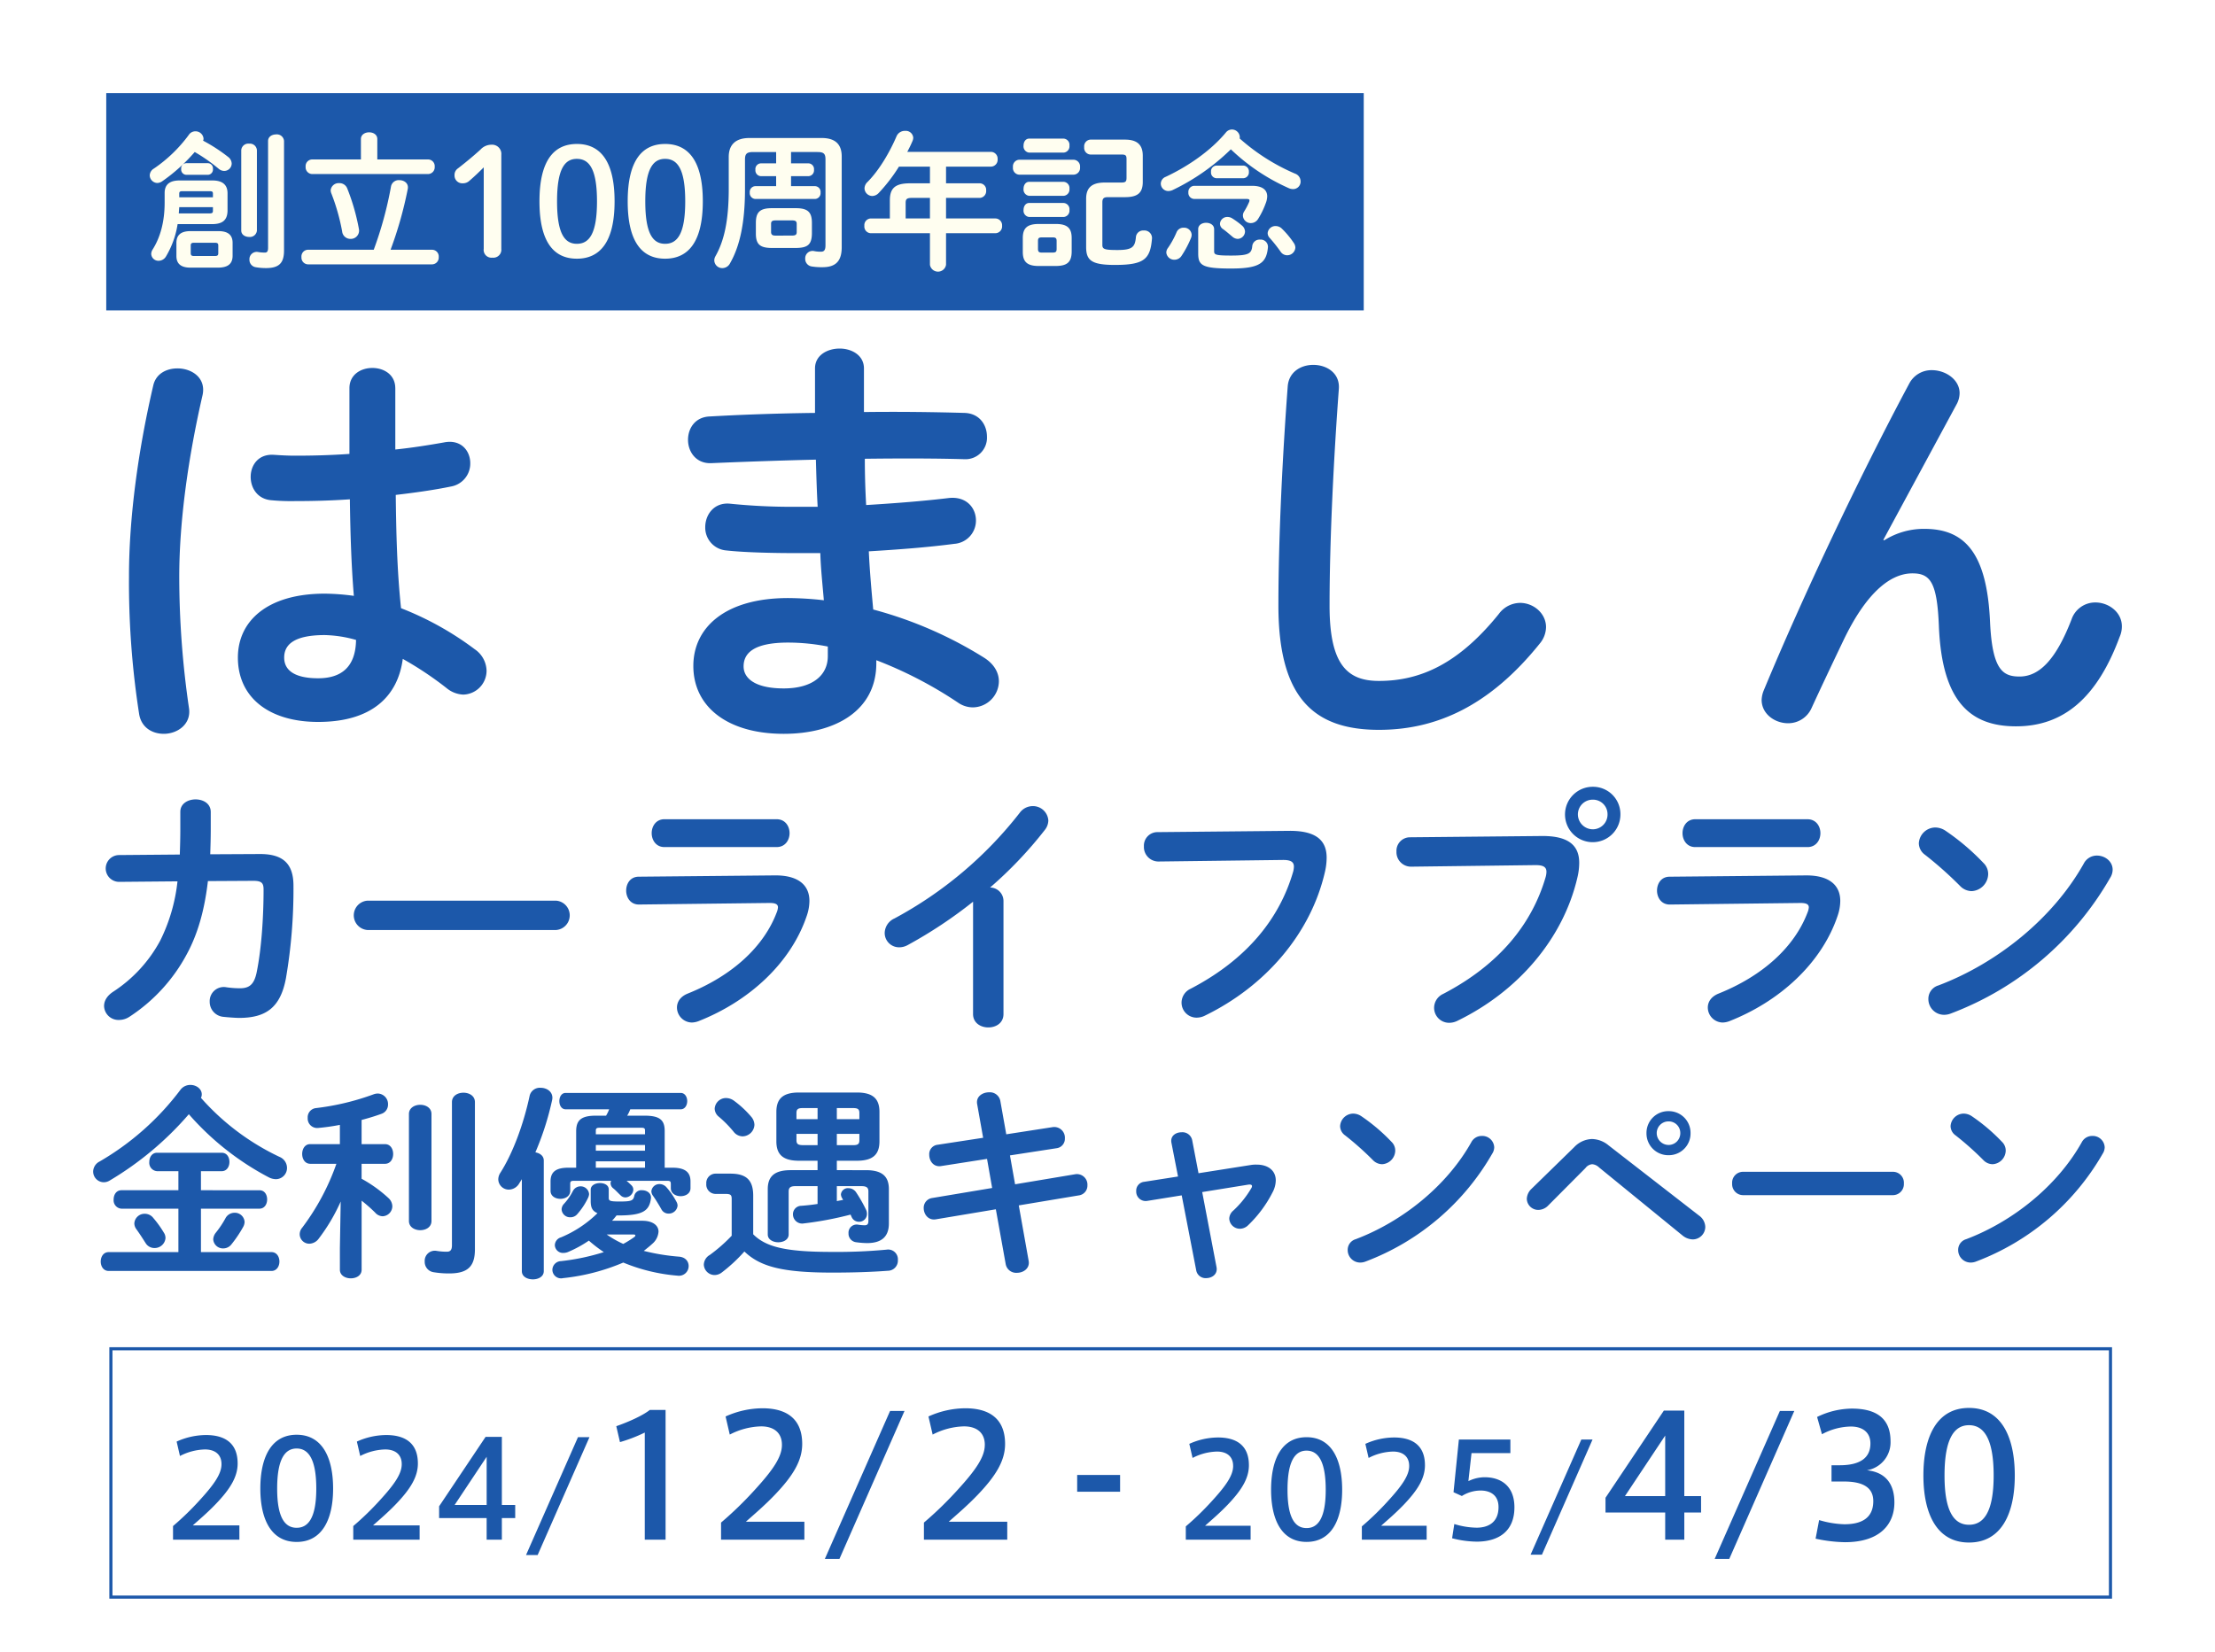 <svg xmlns="http://www.w3.org/2000/svg" xmlns:xlink="http://www.w3.org/1999/xlink" width="713.382" height="532.21" viewBox="0 0 713.382 532.21">
  <defs>
    <filter id="パス_2522" x="3.514" y="82.288" width="709.868" height="278.692" filterUnits="userSpaceOnUse">
      <feOffset input="SourceAlpha"/>
      <feGaussianBlur stdDeviation="10" result="blur"/>
      <feFlood flood-color="#fff"/>
      <feComposite operator="in" in2="blur"/>
      <feComposite in="SourceGraphic"/>
    </filter>
    <filter id="長方形_525" x="4.218" y="0" width="465" height="130" filterUnits="userSpaceOnUse">
      <feOffset input="SourceAlpha"/>
      <feGaussianBlur stdDeviation="10" result="blur-2"/>
      <feFlood flood-color="#fff"/>
      <feComposite operator="in" in2="blur-2"/>
      <feComposite in="SourceGraphic"/>
    </filter>
    <filter id="パス_2524" x="25.727" y="423.556" width="653.171" height="108.654" filterUnits="userSpaceOnUse">
      <feOffset input="SourceAlpha"/>
      <feGaussianBlur stdDeviation="10" result="blur-3"/>
      <feFlood flood-color="#fff"/>
      <feComposite operator="in" in2="blur-3"/>
      <feComposite in="SourceGraphic"/>
    </filter>
    <filter id="パス_2525" x="0" y="319.504" width="707.856" height="122.634" filterUnits="userSpaceOnUse">
      <feOffset input="SourceAlpha"/>
      <feGaussianBlur stdDeviation="10" result="blur-4"/>
      <feFlood flood-color="#fff"/>
      <feComposite operator="in" in2="blur-4"/>
      <feComposite in="SourceGraphic"/>
    </filter>
  </defs>
  <g id="グループ_487" data-name="グループ 487" transform="translate(-2174.782 4261)">
    <g id="グループ_486" data-name="グループ 486" transform="translate(0 836)">
      <g transform="matrix(1, 0, 0, 1, 2174.78, -5097)" filter="url(#パス_2522)">
        <path id="パス_2522-2" data-name="パス 2522" d="M103.092-105.932c0-4.4-3.692-6.532-7.384-6.532s-7.384,2.13-7.384,6.532v21.158c-6.106.426-11.928.568-17.466.568-2.556,0-4.828-.142-6.958-.284-4.97-.284-7.384,3.408-7.384,7.1,0,3.55,2.13,7.1,6.532,7.526a67.972,67.972,0,0,0,7.81.284c5.538,0,11.5-.142,17.608-.568.142,10.366.426,20.732,1.278,31.1a73.037,73.037,0,0,0-9.372-.71c-18.46,0-27.974,8.8-27.974,20.59,0,12.78,9.94,20.732,25.844,20.732,17.608,0,25.7-8.52,27.264-20.306a109.863,109.863,0,0,1,14.058,9.372,9.02,9.02,0,0,0,5.4,2.13,7.7,7.7,0,0,0,7.526-7.668,8.616,8.616,0,0,0-3.834-6.958,99.3,99.3,0,0,0-23.714-13.206c-1.278-12.07-1.562-24.282-1.7-36.494,6.106-.71,12.212-1.562,17.75-2.7a7.5,7.5,0,0,0,6.248-7.526c0-3.976-2.982-7.81-8.52-6.674-4.828.852-10.082,1.7-15.62,2.272v-19.738ZM78.242-12.5c-7.1,0-10.934-2.272-10.934-6.674,0-4.118,3.124-7.242,13.064-7.242A39.725,39.725,0,0,1,90.454-24.85C90.312-15.9,85.484-12.5,78.242-12.5ZM25.134-106.784c-4.828,20.732-7.81,42.458-7.81,61.486A276.1,276.1,0,0,0,20.59-.994c.71,4.4,4.26,6.39,7.952,6.39,4.4,0,8.946-3.124,8.094-8.378a293.157,293.157,0,0,1-3.124-42.174c0-18.176,2.982-38.908,7.526-58.646,1.136-5.538-3.55-8.52-8.094-8.52C29.394-112.322,25.986-110.618,25.134-106.784Zm228.9-5.538c0-4.26-3.976-6.39-7.81-6.39-3.976,0-7.952,2.13-7.952,6.39V-97.98c-12.07.142-23.856.568-33.8,1.136-4.828.142-7.1,3.834-7.1,7.526,0,3.834,2.556,7.668,7.384,7.526,9.94-.426,21.726-.852,33.8-1.136.142,5.112.284,10.082.568,15.194H231.46a196.135,196.135,0,0,1-20.448-.994c-5.254-.568-8.094,3.55-8.094,7.526a7.369,7.369,0,0,0,6.816,7.526c4.97.568,13.632.852,22.152.852h8.094c.142,4.97.71,10.082,1.136,15.194a106.362,106.362,0,0,0-11.5-.71c-20.306,0-30.53,9.514-30.53,21.868,0,13.206,11.076,21.868,29.11,21.868,16.472,0,29.82-7.384,29.82-22.72v-.994a132.564,132.564,0,0,1,26.27,13.632,8.43,8.43,0,0,0,4.828,1.562A8.486,8.486,0,0,0,297.49-11.5c0-2.7-1.42-5.538-4.828-7.668A130.618,130.618,0,0,0,257.02-34.648c-.568-6.248-1.136-12.5-1.42-18.744,9.514-.568,18.886-1.278,27.548-2.414a7.5,7.5,0,0,0,6.958-7.526c0-3.976-2.982-7.81-8.662-7.242-8.236.994-17.324,1.7-26.7,2.272q-.426-7.455-.426-14.91c11.5-.142,22.578-.142,32.092.142a6.92,6.92,0,0,0,7.242-7.242c0-3.834-2.414-7.526-7.242-7.668-9.8-.284-21.016-.426-32.376-.284v-14.058ZM228.194-9.23c-9.23,0-12.922-3.266-12.922-7.1,0-4.26,3.266-7.668,14.342-7.668a66.105,66.105,0,0,1,12.78,1.278V-19.6C242.394-13.632,237.708-9.23,228.194-9.23Zm159.324-26.7c0,29.536,11.218,40.044,32.376,40.044,18.46,0,35.642-7.668,51.83-27.832a8.415,8.415,0,0,0,1.988-5.254c0-4.4-3.976-7.81-8.378-7.81a8.6,8.6,0,0,0-6.816,3.55C445.454-17.04,433.1-11.644,419.894-11.644c-10.082,0-15.9-5.112-15.9-24.14,0-21.868,1.42-48.848,2.982-69.864.426-5.112-3.834-7.81-8.236-7.81-3.976,0-7.952,2.272-8.236,7.1C388.938-85.484,387.518-58.5,387.518-35.926ZM582.342-57.084l23.714-43.878a7.562,7.562,0,0,0,.852-3.408c0-4.26-4.4-7.384-8.946-7.384a8.055,8.055,0,0,0-7.242,4.26c-16.188,30.246-34.364,68.728-46.86,98.832a8.956,8.956,0,0,0-.71,3.124c0,4.544,4.26,7.526,8.52,7.526A8.225,8.225,0,0,0,559.2-2.84c3.124-6.816,7.242-15.478,10.366-22.01,6.958-14.484,14.626-21.442,22.152-21.442,5.822,0,7.952,2.982,8.52,17.04.994,24.282,10.082,32.234,24.85,32.234,15.336,0,26.128-9.23,33.37-28.826a8.146,8.146,0,0,0,.71-3.408c0-4.544-4.26-7.668-8.52-7.668a8.056,8.056,0,0,0-7.668,5.4c-4.97,12.922-10.366,18.46-16.756,18.46-5.4,0-8.8-2.13-9.514-17.608-.994-22.152-8.094-29.962-21.158-29.962a23.859,23.859,0,0,0-12.922,3.692ZM43.492,44.2c.083-2.573.166-5.229.166-8.051V30.592c0-2.739-2.407-4.067-4.9-4.067-2.407,0-4.9,1.328-4.9,3.984v5.644c0,2.822-.083,5.561-.166,8.134l-19.588.166a4.316,4.316,0,0,0,.083,8.632l18.758-.166a56.337,56.337,0,0,1-5.561,19.09A45.068,45.068,0,0,1,12.284,88.443C10.126,89.854,9.3,91.514,9.3,93.091a4.628,4.628,0,0,0,4.731,4.482,6.15,6.15,0,0,0,3.4-1A55,55,0,0,0,36.022,76.242c3.486-6.474,5.644-14.11,6.723-23.406l14.608-.083c2.656,0,3.32.664,3.32,2.822,0,8.715-.664,19.09-2.241,26.726-.83,3.984-2.49,5.063-5.4,5.063a30.753,30.753,0,0,1-4.4-.332,4.532,4.532,0,0,0-5.312,4.648,4.847,4.847,0,0,0,4.565,4.9c1.494.166,3.984.332,4.9.332,8.715,0,13.363-3.4,15.106-12.865A169.548,169.548,0,0,0,70.3,54.33c0-7.221-3.486-10.292-11.039-10.209Zm50.713,14.94a4.738,4.738,0,0,0,0,9.462h60.59a4.738,4.738,0,0,0,0-9.462Zm95.533-26.228c-2.656,0-4.067,2.241-4.067,4.482s1.411,4.482,4.067,4.482h36.188c2.739,0,4.15-2.241,4.15-4.482s-1.411-4.482-4.15-4.482Zm-8.217,18.509c-2.739,0-4.067,2.241-4.067,4.482s1.411,4.565,4.233,4.482l42-.5c1.826,0,2.656.415,2.656,1.411a5.327,5.327,0,0,1-.415,1.66c-4.15,10.956-14.193,20.335-28.718,26.145-2.407,1-3.4,2.739-3.4,4.482a4.869,4.869,0,0,0,4.814,4.814,6.579,6.579,0,0,0,2.075-.415c16.268-6.391,29.8-18.675,34.943-34.03a14.967,14.967,0,0,0,.83-4.731c0-5.063-3.569-8.3-11.205-8.217ZM289.172,95.664c0,2.9,2.49,4.316,4.9,4.316,2.49,0,4.9-1.411,4.9-4.316V59.227a4.338,4.338,0,0,0-4.316-4.316,130.927,130.927,0,0,0,17.6-18.509,5.093,5.093,0,0,0,1.162-3.071,4.952,4.952,0,0,0-5.063-4.648,5.192,5.192,0,0,0-4.15,2.158,127.78,127.78,0,0,1-40.338,34.03,5.275,5.275,0,0,0-3.154,4.648,4.621,4.621,0,0,0,4.565,4.648,5.618,5.618,0,0,0,2.9-.747,146.016,146.016,0,0,0,21-13.944Zm59.428-58.6a4.352,4.352,0,0,0-4.4,4.565,4.678,4.678,0,0,0,4.814,4.9l40.006-.5c2.407,0,3.486.581,3.486,2.158a6.709,6.709,0,0,1-.249,1.66c-4.316,14.857-14.691,28.137-33.034,37.682a4.952,4.952,0,0,0-2.9,4.4,4.834,4.834,0,0,0,4.814,4.9,6,6,0,0,0,2.739-.664c19.588-9.545,34.03-26.477,38.595-46.148a20.386,20.386,0,0,0,.581-4.731c0-5.561-3.4-8.715-12.118-8.632ZM488.787,22.458a8.923,8.923,0,1,0,8.881,8.881A8.805,8.805,0,0,0,488.787,22.458Zm0,4.15a4.677,4.677,0,0,1,4.731,4.731,4.747,4.747,0,0,1-4.731,4.814,4.817,4.817,0,0,1-4.814-4.814A4.747,4.747,0,0,1,488.787,26.608ZM429.94,38.726a4.352,4.352,0,0,0-4.4,4.565,4.678,4.678,0,0,0,4.814,4.9l40.006-.5c2.407,0,3.486.581,3.486,2.158a6.709,6.709,0,0,1-.249,1.66c-4.316,14.857-14.691,28.137-33.034,37.682a4.952,4.952,0,0,0-2.9,4.4,4.834,4.834,0,0,0,4.814,4.9,6,6,0,0,0,2.739-.664c19.588-9.545,34.03-26.477,38.6-46.148a20.388,20.388,0,0,0,.581-4.731c0-5.561-3.4-8.715-12.118-8.632Zm91.8-5.81c-2.656,0-4.067,2.241-4.067,4.482s1.411,4.482,4.067,4.482h36.188c2.739,0,4.15-2.241,4.15-4.482s-1.411-4.482-4.15-4.482Zm-8.217,18.509c-2.739,0-4.067,2.241-4.067,4.482s1.411,4.565,4.233,4.482l42-.5c1.826,0,2.656.415,2.656,1.411a5.328,5.328,0,0,1-.415,1.66c-4.15,10.956-14.193,20.335-28.718,26.145-2.407,1-3.4,2.739-3.4,4.482a4.869,4.869,0,0,0,4.814,4.814,6.578,6.578,0,0,0,2.075-.415c16.268-6.391,29.8-18.675,34.943-34.03a14.967,14.967,0,0,0,.83-4.731c0-5.063-3.569-8.3-11.2-8.217Zm88.893-14.774a6.036,6.036,0,0,0-3.32-1.079,5.363,5.363,0,0,0-5.312,5.063,4.616,4.616,0,0,0,1.992,3.735,121.351,121.351,0,0,1,11.288,10.043,5.264,5.264,0,0,0,3.735,1.66,5.612,5.612,0,0,0,5.312-5.478,4.9,4.9,0,0,0-1.494-3.569A74.528,74.528,0,0,0,602.414,36.651ZM646.9,47.192c-9.96,17.762-27.971,32.121-46.812,39.259a4.48,4.48,0,0,0-3.237,4.4,5.06,5.06,0,0,0,4.98,5.063,5.869,5.869,0,0,0,2.241-.415A99.682,99.682,0,0,0,655.368,51.84a4.95,4.95,0,0,0,.83-2.656c0-2.739-2.49-4.565-5.063-4.565A4.724,4.724,0,0,0,646.9,47.192Z" transform="translate(24.22 231)" fill="#1c58aa"/>
      </g>
      <g id="グループ_485" data-name="グループ 485" transform="translate(0 -142.984)">
        <g transform="matrix(1, 0, 0, 1, 2174.78, -4954.02)" filter="url(#長方形_525)">
          <rect id="長方形_525-2" data-name="長方形 525" width="405" height="70" transform="translate(34.22 30)" fill="#1c58aa"/>
        </g>
        <path id="パス_2523" data-name="パス 2523" d="M23.136,3.216c2.592-.048,4.512-.864,4.56-3.744V-4.752c0-2.4-1.3-3.792-4.56-3.792H14.112C10.9-8.544,9.6-7.152,9.6-4.752V-.528c0,2.352,1.3,3.744,4.512,3.744ZM15.312-.528c-.72,0-1.1-.144-1.1-.912V-3.888c0-.672.24-.912,1.1-.912h6.672c.864,0,1.1.24,1.1.912V-1.44c0,.672-.24.912-1.1.912Zm2.88-37.152a1.533,1.533,0,0,0,.144-.672A2.586,2.586,0,0,0,15.7-40.7a2.528,2.528,0,0,0-2.112,1.152A46.042,46.042,0,0,1,2.352-28.7,2.631,2.631,0,0,0,1.008-26.5a2.523,2.523,0,0,0,2.448,2.448,2.953,2.953,0,0,0,1.536-.528A56.789,56.789,0,0,0,15.5-34.032a53.7,53.7,0,0,1,7.68,5.376,2.775,2.775,0,0,0,1.824.72,2.407,2.407,0,0,0,2.4-2.4,2.791,2.791,0,0,0-1.152-2.112A52.893,52.893,0,0,0,18.192-37.68ZM21.216-10.8c2.976-.048,4.752-1.056,4.848-4.224v-5.712c0-2.544-1.392-4.128-4.848-4.128H10.608c-3.168,0-4.8,1.3-4.8,4.032v3.072c0,6.192-1.392,11.232-3.888,15.168A2.752,2.752,0,0,0,1.488-1.2a2.308,2.308,0,0,0,2.4,2.208A2.789,2.789,0,0,0,6.24-.384,29.02,29.02,0,0,0,9.984-10.8ZM10.368-14.256l.144-2.016H21.36v1.248c0,.528-.24.768-1.008.768ZM21.36-19.44H10.512v-1.2c0-.576.24-.768,1.008-.768h8.832c.768,0,1.008.192,1.008.768Zm22.9-18.144A2.3,2.3,0,0,0,41.712-39.7c-1.3,0-2.592.72-2.592,2.112V-3.168c0,1.3-.432,1.536-1.056,1.536a12.989,12.989,0,0,1-2.208-.192A2.34,2.34,0,0,0,33.12.624a2.4,2.4,0,0,0,1.968,2.448,18.643,18.643,0,0,0,3.36.288c4.272,0,5.808-1.68,5.808-5.664Zm-24.48,10.9A1.7,1.7,0,0,0,21.36-28.56a1.673,1.673,0,0,0-1.584-1.872H12.768a1.68,1.68,0,0,0-1.632,1.872,1.7,1.7,0,0,0,1.632,1.872ZM30.48-8.736c0,1.344,1.248,2.064,2.544,2.064a2.252,2.252,0,0,0,2.5-2.064V-34.608a2.257,2.257,0,0,0-2.5-2.112,2.274,2.274,0,0,0-2.544,2.112Zm38.544-22.9H53.28a2.149,2.149,0,0,0-2.064,2.352,2.176,2.176,0,0,0,2.064,2.352H90.672a2.183,2.183,0,0,0,2.112-2.352,2.157,2.157,0,0,0-2.112-2.352H74.3v-6.576c0-1.44-1.3-2.16-2.64-2.16-1.3,0-2.64.72-2.64,2.16ZM51.936-2.544A2.149,2.149,0,0,0,49.872-.192,2.176,2.176,0,0,0,51.936,2.16H91.968A2.183,2.183,0,0,0,94.08-.192a2.157,2.157,0,0,0-2.112-2.352H78.576A125.815,125.815,0,0,0,84.1-22.08c.384-1.872-1.152-2.88-2.688-2.88a2.517,2.517,0,0,0-2.688,1.968A120.372,120.372,0,0,1,73.152-2.544Zm11.04-5.9a2.669,2.669,0,0,0,2.688,2.4A2.671,2.671,0,0,0,68.352-9.36a68.376,68.376,0,0,0-3.744-12.96A2.653,2.653,0,0,0,62.016-24a2.57,2.57,0,0,0-2.736,2.3,3.028,3.028,0,0,0,.24,1.056A66.024,66.024,0,0,1,62.976-8.448Zm45.6,5.616A2.5,2.5,0,0,0,111.36,0a2.571,2.571,0,0,0,2.88-2.832V-33.12a2.975,2.975,0,0,0-3.168-3.264A4.8,4.8,0,0,0,107.52-34.8c-2.5,2.256-4.656,4.032-7.248,6.048a2.525,2.525,0,0,0-1.1,2.208,2.5,2.5,0,0,0,2.688,2.592,3.009,3.009,0,0,0,2.112-.816c1.728-1.488,3.12-2.832,4.608-4.32Zm30-33.792c-7.3,0-12.048,5.184-12.048,18.48S131.28.336,138.576.336s12.144-5.184,12.144-18.48S145.872-36.624,138.576-36.624Zm0,4.8c4.032,0,6.48,3.36,6.48,13.68s-2.448,13.68-6.48,13.68c-3.984,0-6.384-3.36-6.384-13.68S134.592-31.824,138.576-31.824Zm28.416-4.8c-7.3,0-12.048,5.184-12.048,18.48S159.7.336,166.992.336s12.144-5.184,12.144-18.48S174.288-36.624,166.992-36.624Zm0,4.8c4.032,0,6.48,3.36,6.48,13.68s-2.448,13.68-6.48,13.68c-3.984,0-6.384-3.36-6.384-13.68S163.008-31.824,166.992-31.824Zm27.12-6.72c-4.512,0-6.624,2.256-6.624,6.1v10.224c0,10.368-1.488,16.8-4.272,21.744a2.663,2.663,0,0,0-.384,1.392,2.565,2.565,0,0,0,2.64,2.448,2.8,2.8,0,0,0,2.448-1.584c3.072-5.376,4.8-12.816,4.8-23.808v-9.6c0-1.824.576-2.4,2.64-2.4h7.392v3.648h-4.944a1.839,1.839,0,0,0-1.728,2.064,1.865,1.865,0,0,0,1.728,2.064h4.944v3.216h-6.72a1.875,1.875,0,0,0-1.776,2.064,1.9,1.9,0,0,0,1.776,2.064H215.28a1.871,1.871,0,0,0,1.776-2.064,1.846,1.846,0,0,0-1.776-2.064h-7.728v-3.216h5.616a1.871,1.871,0,0,0,1.776-2.064,1.846,1.846,0,0,0-1.776-2.064h-5.616v-3.648h8.5c2.064,0,2.592.576,2.592,2.4V-3.984c0,1.584-.48,2.064-1.44,2.064a9.941,9.941,0,0,1-2.208-.192,2.372,2.372,0,0,0-2.88,2.448,2.454,2.454,0,0,0,2.064,2.5,20.439,20.439,0,0,0,3.5.24c4.224,0,6.192-1.92,6.192-6.432V-32.592c0-3.84-1.968-5.952-6.48-5.952ZM209.136-3.12c3.6-.048,5.088-.912,5.136-4.656v-3.408c0-3.36-1.2-4.752-5.136-4.752H201.36c-3.936,0-5.136,1.392-5.136,4.752v3.408c0,3.36,1.2,4.656,5.136,4.656ZM202.608-7.1c-.864,0-1.44-.144-1.488-1.1V-10.9c0-.768.336-1.1,1.488-1.1h5.28c1.152,0,1.488.336,1.488,1.1v2.688c0,.768-.336,1.1-1.488,1.1Zm49.68-16.848h-6.432c-4.9,0-6.48,1.68-6.48,5.52v5.808h-6.144a2.146,2.146,0,0,0-2.064,2.352,2.162,2.162,0,0,0,2.064,2.4h19.056V2.3a2.625,2.625,0,0,0,5.184,0V-7.872h15.936a2.2,2.2,0,0,0,2.112-2.4,2.183,2.183,0,0,0-2.112-2.352H257.472v-6.624h10.9a2.186,2.186,0,0,0,2.016-2.4,2.1,2.1,0,0,0-2.016-2.3h-10.9v-5.376h14.5a2.2,2.2,0,0,0,2.112-2.4,2.183,2.183,0,0,0-2.112-2.352H244.992c.624-1.2,1.2-2.352,1.68-3.5a3.027,3.027,0,0,0,.24-1.056,2.406,2.406,0,0,0-2.64-2.208,2.885,2.885,0,0,0-2.736,1.728c-2.3,5.376-5.712,11.088-9.36,14.736a2.926,2.926,0,0,0-.96,2.064,2.533,2.533,0,0,0,2.5,2.448,2.926,2.926,0,0,0,2.064-.96,53.285,53.285,0,0,0,6.528-8.5h9.984Zm0,4.7v6.624h-7.824v-5.04c0-1.2.384-1.584,2.016-1.584Zm40.56,21.936c3.36-.048,5.04-1.008,5.088-4.56V-6.288c0-3.072-1.248-4.56-5.088-4.56h-5.52c-3.888,0-5.136,1.488-5.136,4.56v4.416c0,3.072,1.248,4.56,5.136,4.56Zm-4.464-4.32c-.96,0-1.3-.24-1.3-1.2v-2.5c0-.912.24-1.2,1.3-1.2h3.36c1.1,0,1.344.288,1.344,1.2v2.5c0,.912-.24,1.2-1.344,1.2ZM315.12-19.488c4.128,0,5.712-1.44,5.712-4.9v-8.448c0-3.312-1.584-5.184-5.712-5.184H303.936a2.151,2.151,0,0,0-1.968,2.4,2.151,2.151,0,0,0,1.968,2.4h9.984c1.392,0,1.68.288,1.68,1.44v6.048c0,1.248-.336,1.536-1.68,1.536h-5.328c-4.176,0-6,1.68-6,5.232v15.5c0,4.272,1.632,5.808,9.216,5.808,9.408,0,11.472-1.776,12-8.592a2.447,2.447,0,0,0-2.688-2.5,2.338,2.338,0,0,0-2.5,2.16c-.288,3.216-1.2,4.128-6,4.128-4.128,0-4.8-.288-4.8-1.632V-17.808c0-1.3.48-1.68,1.776-1.68Zm-16.464-7.248a2.151,2.151,0,0,0,1.968-2.4,2.151,2.151,0,0,0-1.968-2.4H280.944a2.148,2.148,0,0,0-1.92,2.4,2.148,2.148,0,0,0,1.92,2.4Zm-3.312-7.1a2.032,2.032,0,0,0,1.872-2.256,2.006,2.006,0,0,0-1.872-2.256H284.256c-1.2,0-1.824,1.1-1.824,2.256a2.028,2.028,0,0,0,1.824,2.256Zm0,13.92a2.032,2.032,0,0,0,1.872-2.256,2.006,2.006,0,0,0-1.872-2.256H284.256c-1.2,0-1.824,1.1-1.824,2.256a2.028,2.028,0,0,0,1.824,2.256Zm0,6.816a2.032,2.032,0,0,0,1.872-2.256,2.006,2.006,0,0,0-1.872-2.256H284.256c-1.2,0-1.824,1.1-1.824,2.256a2.028,2.028,0,0,0,1.824,2.256Zm56.688-25.3a1.633,1.633,0,0,0,.048-.48,2.535,2.535,0,0,0-2.544-2.4,2.494,2.494,0,0,0-1.968,1.008c-4.8,5.76-12,10.8-19.392,14.256a2.4,2.4,0,0,0-1.536,2.16,2.417,2.417,0,0,0,2.448,2.4,3.537,3.537,0,0,0,1.3-.288A69.95,69.95,0,0,0,349.2-34.9a65.14,65.14,0,0,0,18.576,12.48,3.46,3.46,0,0,0,1.44.336,2.407,2.407,0,0,0,2.448-2.5,2.672,2.672,0,0,0-1.824-2.5A65.474,65.474,0,0,1,352.032-38.4ZM337.44-23.136a1.939,1.939,0,0,0-1.92,2.112,1.939,1.939,0,0,0,1.92,2.112h16.8c.672,0,.96.144.96.48a1.659,1.659,0,0,1-.144.576,21.9,21.9,0,0,1-1.536,2.928,2.4,2.4,0,0,0-.432,1.44,2.506,2.506,0,0,0,2.592,2.352,2.717,2.717,0,0,0,2.3-1.344,25.6,25.6,0,0,0,2.4-4.9,6.787,6.787,0,0,0,.528-2.352c0-2.16-1.632-3.408-4.9-3.408Zm15.744-2.448a1.882,1.882,0,0,0,1.824-2.064,1.867,1.867,0,0,0-1.824-2.016h-8.592a1.829,1.829,0,0,0-1.776,2.016,1.846,1.846,0,0,0,1.776,2.064ZM331.728-8.208a28.139,28.139,0,0,1-2.784,5.088,2.452,2.452,0,0,0-.528,1.488,2.547,2.547,0,0,0,2.64,2.3,2.681,2.681,0,0,0,2.16-1.1,31.843,31.843,0,0,0,3.168-5.952,2.843,2.843,0,0,0,.192-1.008,2.412,2.412,0,0,0-2.544-2.256A2.38,2.38,0,0,0,331.728-8.208ZM365.616-9.36a2.842,2.842,0,0,0-1.968-.816,2.5,2.5,0,0,0-2.592,2.256,2.3,2.3,0,0,0,.672,1.584,48.659,48.659,0,0,1,3.5,4.416,2.528,2.528,0,0,0,2.112,1.152,2.637,2.637,0,0,0,2.64-2.5,2.806,2.806,0,0,0-.528-1.488A28.35,28.35,0,0,0,365.616-9.36ZM338.688-1.344c0,3.84,1.3,4.848,10.56,4.848,9.168,0,11.424-1.728,11.9-6.864a2.319,2.319,0,0,0-2.544-2.448,2.328,2.328,0,0,0-2.5,2.016c-.24,2.5-1.1,3.12-6.864,3.12-4.992,0-5.424-.288-5.424-1.392v-7.1c0-1.392-1.3-2.064-2.592-2.064-1.248,0-2.544.672-2.544,2.064ZM349.536-12.72a2.824,2.824,0,0,0-1.44-.384,2.338,2.338,0,0,0-2.4,2.16,2.1,2.1,0,0,0,.96,1.728c.96.672,2.16,1.728,3.024,2.448a2.706,2.706,0,0,0,1.728.72A2.42,2.42,0,0,0,353.76-8.4a2.635,2.635,0,0,0-1.008-1.968A25.04,25.04,0,0,0,349.536-12.72Z" transform="translate(2222 -4871.016)" fill="#fffef0"/>
      </g>
      <g transform="matrix(1, 0, 0, 1, 2174.78, -5097)" filter="url(#パス_2524)">
        <path id="パス_2524-2" data-name="パス 2524" d="M-280.883-24.3c0,3.139-2.451,6.579-7.052,11.61a92.42,92.42,0,0,1-8.557,8.3V0h21.371V-4.6h-15.007c2.064-1.849,4.687-4.042,7.482-6.966,4.687-4.9,6.966-8.772,6.966-12.986,0-7.138-4.859-9.159-10.191-9.159a23.143,23.143,0,0,0-9.46,2.107l1.075,4.644a18.35,18.35,0,0,1,8.041-2.107c3.268,0,5.332,1.634,5.332,4.73Zm35.948,7.826c0-9.89-3.44-17.329-11.739-17.329s-11.7,7.439-11.7,17.329c0,9.761,3.4,17.2,11.7,17.2s11.739-7.439,11.739-17.157Zm-18.017,0c0-9.632,2.58-12.9,6.278-12.9s6.321,3.268,6.321,12.9c0,9.5-2.623,12.642-6.321,12.642s-6.278-3.139-6.278-12.6Zm40.119-7.826c0,3.139-2.451,6.579-7.052,11.61a92.418,92.418,0,0,1-8.557,8.3V0h21.371V-4.6h-15.007c2.064-1.849,4.687-4.042,7.482-6.966,4.687-4.9,6.966-8.772,6.966-12.986,0-7.138-4.859-9.159-10.191-9.159a23.143,23.143,0,0,0-9.46,2.107l1.075,4.644a18.35,18.35,0,0,1,8.041-2.107c3.268,0,5.332,1.634,5.332,4.73Zm32.25-8.815h-5.246l-14.964,22.36v3.784h15.308V0h4.9V-6.966h4.3V-11.18h-4.3ZM-205.8-11.18l10.32-15.523V-11.18Zm43.43-21.844h-3.7L-182.8,4.945h3.741Zm17.814-1.482V0h6.7V-41.8h-5.076c-2.43,1.944-7.344,4.05-10.8,5.238l1.188,5.13A49.737,49.737,0,0,0-144.561-34.506Zm44.172,4c0,3.942-3.078,8.262-8.856,14.58A116.06,116.06,0,0,1-119.991-5.508V0h26.838V-5.778H-112c2.592-2.322,5.886-5.076,9.4-8.748,5.886-6.156,8.748-11.016,8.748-16.308,0-8.964-6.1-11.5-12.8-11.5a29.064,29.064,0,0,0-11.88,2.646l1.35,5.832a23.044,23.044,0,0,1,10.1-2.646c4.1,0,6.7,2.052,6.7,5.94Zm39.474-10.962h-4.644L-86.565,6.21h4.7ZM-35.049-30.51c0,3.942-3.078,8.262-8.856,14.58A116.06,116.06,0,0,1-54.651-5.508V0h26.838V-5.778H-46.659c2.592-2.322,5.886-5.076,9.4-8.748,5.886-6.156,8.748-11.016,8.748-16.308,0-8.964-6.1-11.5-12.8-11.5a29.064,29.064,0,0,0-11.88,2.646l1.35,5.832a23.044,23.044,0,0,1,10.1-2.646c4.1,0,6.7,2.052,6.7,5.94Zm29.754,9.666v5.4H8.529v-5.4ZM44.938-23.73c0,3.066-2.394,6.426-6.888,11.34a90.269,90.269,0,0,1-8.358,8.106V0H50.565V-4.494H35.907c2.016-1.806,4.578-3.948,7.308-6.8,4.578-4.788,6.8-8.568,6.8-12.684,0-6.972-4.746-8.946-9.954-8.946a22.605,22.605,0,0,0-9.24,2.058l1.05,4.536a17.923,17.923,0,0,1,7.854-2.058c3.192,0,5.208,1.6,5.208,4.62Zm35.112,7.644c0-9.66-3.36-16.926-11.466-16.926S57.159-25.746,57.159-16.086c0,9.534,3.318,16.8,11.424,16.8S80.049-6.552,80.049-16.044Zm-17.6,0c0-9.408,2.52-12.6,6.132-12.6s6.174,3.192,6.174,12.6c0,9.282-2.562,12.348-6.174,12.348S62.451-6.8,62.451-16.044Zm39.186-7.644c0,3.066-2.394,6.426-6.888,11.34a90.269,90.269,0,0,1-8.358,8.106V0h20.874V-4.494H92.607c2.016-1.806,4.578-3.948,7.308-6.8,4.578-4.788,6.8-8.568,6.8-12.684,0-6.972-4.746-8.946-9.954-8.946a22.605,22.605,0,0,0-9.24,2.058l1.05,4.536a17.923,17.923,0,0,1,7.854-2.058c3.192,0,5.208,1.6,5.208,4.62Zm19.068,4.872,1.008-9.03h12.516v-4.368h-16.59l-1.722,16.968,2.688,1.218a11.457,11.457,0,0,1,6.006-1.764c3.15,0,5.8,1.47,5.8,5.334,0,5.04-3.444,6.636-7.056,6.636a25.454,25.454,0,0,1-7.182-1.176l-.714,4.578A32.545,32.545,0,0,0,123.393.63c7.014,0,12.138-3.318,12.138-11.046,0-6.888-4.326-9.7-9.618-9.7A12,12,0,0,0,120.705-18.858Zm39.984-13.4h-3.612L140.739,4.83h3.654Zm29.556-9.324h-6.588L164.865-13.5v4.752h19.224V0h6.156V-8.748h5.4V-14.04h-5.4ZM171.129-14.04l12.96-19.494V-14.04Zm54.54-27.432h-4.644L200.019,6.21h4.7Zm23.382,19.116a9.131,9.131,0,0,0,7.614-9.342c0-7.776-5.076-10.53-12.474-10.53a25.815,25.815,0,0,0-11.178,2.7l1.566,5.562a20.13,20.13,0,0,1,9.288-2.484c3.888,0,6.318,1.944,6.318,5.454,0,4.428-3.024,7.02-9.936,7.02h-2.592v5.238h4c6.48,0,9.45,2.16,9.45,6.318,0,5.724-4.158,7.452-9.288,7.452a31.042,31.042,0,0,1-8.154-1.35L232.527-.324A47.734,47.734,0,0,0,241.977.81c11.286,0,15.93-5.778,15.93-12.8C257.908-18.09,254.937-21.762,249.051-22.356Zm47.628,1.674c0-12.42-4.32-21.762-14.742-21.762S267.25-33.1,267.25-20.682c0,12.258,4.266,21.6,14.688,21.6S296.68-8.424,296.68-20.628Zm-22.626,0c0-12.1,3.24-16.2,7.884-16.2s7.938,4.1,7.938,16.2c0,11.934-3.294,15.876-7.938,15.876s-7.884-3.942-7.884-15.822Z" transform="translate(352.22 496)" fill="#1c58aa"/>
      </g>
      <g id="グループ_463" data-name="グループ 463" transform="translate(2212 -4722)">
        <g transform="matrix(1, 0, 0, 1, -37.22, -375)" filter="url(#パス_2525)">
          <path id="パス_2525-2" data-name="パス 2525" d="M36.5-52.338a2.332,2.332,0,0,0,.264-1.122c0-1.782-1.782-3.036-3.63-3.036a3.969,3.969,0,0,0-3.3,1.65,87.323,87.323,0,0,1-26,23.034,3.7,3.7,0,0,0-2.046,3.168,3.451,3.451,0,0,0,3.366,3.5,3.662,3.662,0,0,0,1.914-.528A103.187,103.187,0,0,0,32.6-47.058,89.2,89.2,0,0,0,58.344-26.73a5.222,5.222,0,0,0,2.31.594,3.6,3.6,0,0,0,3.564-3.63,3.861,3.861,0,0,0-2.442-3.564A78.283,78.283,0,0,1,36.5-52.338Zm0,23.628h6.666c1.716,0,2.508-1.518,2.508-2.97,0-1.518-.792-2.97-2.508-2.97H22.374c-1.65,0-2.508,1.452-2.508,2.97a2.7,2.7,0,0,0,2.508,2.97h6.864v6.138H10.89c-1.65,0-2.508,1.452-2.508,2.97a2.7,2.7,0,0,0,2.508,2.97H29.238V-2.64H6.8C5.082-2.64,4.224-1.122,4.224.4S5.082,3.432,6.8,3.432H59.2c1.716,0,2.574-1.518,2.574-3.036S60.918-2.64,59.2-2.64H36.5V-16.632h18.81c1.716,0,2.508-1.518,2.508-2.97,0-1.518-.792-2.97-2.508-2.97H36.5ZM21.186-13.6a3.458,3.458,0,0,0-2.772-1.386,3.29,3.29,0,0,0-3.366,3.1,3.194,3.194,0,0,0,.594,1.782c1.188,1.65,1.98,2.9,3.036,4.554A3.291,3.291,0,0,0,21.516-3.96,3.483,3.483,0,0,0,25.08-7.128a3.1,3.1,0,0,0-.528-1.782A33.694,33.694,0,0,0,21.186-13.6ZM41.25-8.844a3.664,3.664,0,0,0-.792,2.112,3.139,3.139,0,0,0,3.234,2.9,3.335,3.335,0,0,0,2.64-1.32,39.6,39.6,0,0,0,3.7-5.478,3.67,3.67,0,0,0,.528-1.716,3.146,3.146,0,0,0-3.234-2.97,3.3,3.3,0,0,0-2.97,1.848A31.431,31.431,0,0,1,41.25-8.844Zm40,4.818V3.036c0,1.848,1.782,2.772,3.5,2.772,1.782,0,3.5-.924,3.5-2.772V-19.206A50.1,50.1,0,0,1,92.6-15.378,3.3,3.3,0,0,0,95.04-14.19a3.26,3.26,0,0,0,3.1-3.234A3.71,3.71,0,0,0,96.954-20a43.482,43.482,0,0,0-8.712-6.27v-4.818h7.524c1.782,0,2.64-1.584,2.64-3.168s-.858-3.168-2.64-3.168H88.242V-45.21c2.244-.594,4.422-1.254,6.4-1.98a3.112,3.112,0,0,0,2.112-2.97,3.4,3.4,0,0,0-3.234-3.564,3.991,3.991,0,0,0-1.452.264,81.253,81.253,0,0,1-18.48,4.422,2.979,2.979,0,0,0-2.706,3.168,3.053,3.053,0,0,0,3.366,3.234,68.534,68.534,0,0,0,7-.99v6.2h-9.57c-1.716,0-2.574,1.584-2.574,3.168s.858,3.168,2.64,3.168h8.382A75.692,75.692,0,0,1,69.1-10.494a3.258,3.258,0,0,0-.792,2.112,3.084,3.084,0,0,0,3.1,3.036A3.862,3.862,0,0,0,74.448-7,59.438,59.438,0,0,0,81.51-18.942ZM124.74-50.952c0-2.046-1.848-3.036-3.7-3.036s-3.7.99-3.7,3.036V-4.818c0,1.782-.792,2.046-1.65,2.046a18.815,18.815,0,0,1-3.3-.264A3.256,3.256,0,0,0,108.57.4a3.36,3.36,0,0,0,2.838,3.432,30.3,30.3,0,0,0,5.016.4c6.072,0,8.316-2.31,8.316-7.788Zm-21.252,38.28c0,1.98,1.848,2.97,3.63,2.97,1.848,0,3.63-.99,3.63-2.97V-47.124c0-1.98-1.782-2.97-3.63-2.97-1.782,0-3.63.99-3.63,2.97Zm65.406-.066a18.128,18.128,0,0,0,1.452-1.716h.726c7.92,0,9.834-1.584,10.362-5.478.2-1.716-1.386-2.64-2.838-2.64a2.33,2.33,0,0,0-2.508,1.716c-.33,1.584-.792,1.914-4.686,1.914-3.168,0-3.564-.2-3.564-1.188v-2.706c0-1.386-1.386-2.046-2.838-2.046s-2.97.726-2.97,2.112v3.96c.066,1.782.462,2.9,2.178,3.63A37.255,37.255,0,0,1,152.46-7.392a2.707,2.707,0,0,0-1.98,2.508,2.6,2.6,0,0,0,2.706,2.508,3.991,3.991,0,0,0,1.452-.264,38.313,38.313,0,0,0,6.8-3.7,44.327,44.327,0,0,0,4.818,3.7A71.394,71.394,0,0,1,152.46.264a2.859,2.859,0,0,0-2.772,2.772,2.788,2.788,0,0,0,3.432,2.706,67.081,67.081,0,0,0,19.4-5.016,57.629,57.629,0,0,0,17.49,4.224,3.123,3.123,0,0,0,3.564-3.1c0-1.452-.99-2.9-3.234-3.036a67.478,67.478,0,0,1-11.22-1.848c.924-.726,1.848-1.452,2.706-2.244a5.67,5.67,0,0,0,2.046-3.96c0-1.98-1.848-3.5-5.214-3.5Zm6.864,4.422c.462,0,.66.132.66.264a.8.8,0,0,1-.4.594,32.4,32.4,0,0,1-3.5,2.178,32.82,32.82,0,0,1-5.346-3.036Zm10.1-21.516V-41.646c0-3.564-1.584-4.95-6.534-4.95h-5.544a11.7,11.7,0,0,0,.99-2.046H191c1.386,0,2.112-1.32,2.112-2.64s-.726-2.64-2.112-2.64H153.978c-1.386,0-2.046,1.32-2.046,2.64s.66,2.64,2.046,2.64H167.97a11.7,11.7,0,0,1-.99,2.046h-3.234c-4.884,0-6.4,1.518-6.4,5.082v11.682h-2.508c-4.224,0-5.742,1.518-5.742,4.422v3.036c0,1.716,1.584,2.574,3.168,2.574s3.168-.858,3.168-2.574v-2.178c0-.858.2-1.056,1.254-1.056H168.63a1.757,1.757,0,0,0-.2.792,2.167,2.167,0,0,0,.792,1.584c.858.66,1.452,1.386,2.442,2.31a2.145,2.145,0,0,0,1.584.66,2.636,2.636,0,0,0,2.508-2.442,1.986,1.986,0,0,0-.594-1.452c-.594-.594-1.056-.99-1.584-1.452h13.068c.99,0,1.188.2,1.188,1.056v1.32c0,1.716,1.584,2.574,3.168,2.574s3.168-.858,3.168-2.574V-25.41c0-2.9-1.65-4.422-5.808-4.422Zm-6.336,0H163.68v-2.046h15.84ZM163.68-40.59v-1.254c0-.66.33-.858,1.188-.858h13.464c.924,0,1.188.2,1.188.858v1.254Zm0,3.432h15.84v1.848H163.68ZM139.854,3.5c0,1.782,1.782,2.64,3.564,2.64,1.716,0,3.5-.858,3.5-2.64v-35.64c0-1.518-1.254-2.376-2.706-2.64a91.97,91.97,0,0,0,5.346-16.632,4.456,4.456,0,0,0,.132-.924c0-2.112-1.914-3.234-3.762-3.234A3.365,3.365,0,0,0,142.362-53c-1.914,8.976-5.346,18.414-9.438,24.816a3.936,3.936,0,0,0-.66,2.112,3.38,3.38,0,0,0,3.432,3.3,3.947,3.947,0,0,0,3.3-1.98c.264-.462.594-.924.858-1.386ZM186.516-23.43a2.988,2.988,0,0,0-2.31-1.122,2.56,2.56,0,0,0-2.64,2.376,2.607,2.607,0,0,0,.528,1.386c.792,1.122,1.848,2.838,2.706,4.356a2.558,2.558,0,0,0,2.31,1.386,2.832,2.832,0,0,0,2.9-2.574,2.689,2.689,0,0,0-.33-1.188A24.685,24.685,0,0,0,186.516-23.43Zm-30.228,1.122a18.37,18.37,0,0,1-2.838,4.092,2.7,2.7,0,0,0-.792,1.782A2.727,2.727,0,0,0,155.5-13.86a2.875,2.875,0,0,0,2.244-1.056,22.705,22.705,0,0,0,3.5-5.346,3.531,3.531,0,0,0,.264-1.056,2.716,2.716,0,0,0-2.838-2.508A2.742,2.742,0,0,0,156.288-22.308ZM241.3-29.04v-3.036h6.468c5.346,0,7.26-2.178,7.26-6.27v-9.438c0-4.092-1.914-6.27-7.26-6.27H229.086c-5.346,0-7.26,2.178-7.26,6.27v9.438c0,4.092,1.914,6.27,7.26,6.27h6.006v3.036h-8.646c-5.28,0-7.392,2.046-7.392,6.138V-8.316c0,1.65,1.716,2.508,3.366,2.508,1.716,0,3.366-.858,3.366-2.508v-13.86c0-1.188.528-1.716,2.178-1.716h7.128v5.742c-1.716.264-3.5.462-5.28.594a2.7,2.7,0,0,0-2.64,2.772,2.968,2.968,0,0,0,3.5,2.9,110.946,110.946,0,0,0,15.048-2.838c.132.264.2.462.33.726a2.537,2.537,0,0,0,2.376,1.584A2.519,2.519,0,0,0,251-14.916a3.078,3.078,0,0,0-.33-1.452,47.472,47.472,0,0,0-3.168-5.544,2.989,2.989,0,0,0-2.442-1.32,2.241,2.241,0,0,0-2.442,1.98,2.514,2.514,0,0,0,.4,1.254,3.684,3.684,0,0,0,.33.528c-.66.132-1.386.264-2.046.4v-4.818h7.986c1.65,0,2.178.528,2.178,1.716v9.5c0,1.056-.4,1.386-1.188,1.386a13.992,13.992,0,0,1-2.178-.2,2.619,2.619,0,0,0-3.036,2.772,2.791,2.791,0,0,0,2.508,2.9A28.919,28.919,0,0,0,251-5.544c4.62,0,7.062-1.98,7.062-6.336V-22.9c0-4.092-2.112-6.138-7.392-6.138Zm-11.022-8.052c-1.254-.066-1.98-.2-1.98-1.584v-2.046h6.8v3.63Zm11.022,0v-3.63h7.26v2.046c0,1.188-.462,1.584-1.98,1.584Zm7.26-8.382H241.3v-3.564h5.28c1.518,0,1.98.4,1.98,1.584Zm-13.464-3.564v3.564h-6.8v-1.98c0-1.188.462-1.584,1.98-1.584ZM214.368-20.79c0-4.818-1.98-7.128-7.326-7.128h-4.884a3,3,0,0,0-2.9,3.234,3.023,3.023,0,0,0,2.9,3.3h3.3c1.716,0,1.98.4,1.98,1.65V-7.92a51.142,51.142,0,0,1-7.062,6.2,3.731,3.731,0,0,0-1.914,3.1,3.5,3.5,0,0,0,3.5,3.366A3.873,3.873,0,0,0,204.2,3.96a51.385,51.385,0,0,0,7.326-6.8c5.082,4.884,12.21,6.8,28.314,6.8,7,0,12.672-.2,17.952-.594a3.251,3.251,0,0,0,3.168-3.432,3.143,3.143,0,0,0-3.63-3.366,171.378,171.378,0,0,1-17.688.726c-14.85,0-21.186-1.584-25.278-5.676Zm-6.2-30.624a4.412,4.412,0,0,0-2.508-.858,3.645,3.645,0,0,0-3.7,3.432,3.406,3.406,0,0,0,1.32,2.574,36.4,36.4,0,0,1,4.752,4.818,3.753,3.753,0,0,0,2.9,1.518,3.9,3.9,0,0,0,3.828-3.7,4.105,4.105,0,0,0-1.056-2.64A32.015,32.015,0,0,0,208.164-51.414ZM288.42-39.468l-14.652,2.244a3.03,3.03,0,0,0-2.706,3.234c0,1.98,1.386,4.026,3.828,3.63l14.784-2.31,1.65,9.372-19.338,3.234a3.167,3.167,0,0,0-2.706,3.234c0,1.98,1.452,4.026,3.894,3.63l19.338-3.234L295.68,1.188a3.426,3.426,0,0,0,3.63,2.838c2.112,0,4.224-1.452,3.762-3.894L299.9-17.688l19.4-3.234a3.167,3.167,0,0,0,2.706-3.234,3.39,3.39,0,0,0-3.96-3.564l-19.338,3.234-1.65-9.306,14.982-2.31a3.061,3.061,0,0,0,2.706-3.168,3.435,3.435,0,0,0-3.96-3.63l-14.916,2.31-1.914-10.758a3.429,3.429,0,0,0-3.63-2.772c-2.112,0-4.29,1.386-3.828,3.828ZM357.786-28.05,355.74-38.742a3.207,3.207,0,0,0-3.366-2.508c-1.914,0-3.762,1.188-3.3,3.432l2.112,10.824L340.23-25.278a2.853,2.853,0,0,0-2.508,2.97,3.042,3.042,0,0,0,3.564,3.168l11.088-1.782L357.06,3.3a3.05,3.05,0,0,0,3.168,2.442c1.914,0,3.762-1.254,3.366-3.5l-4.62-24.222,14.718-2.376c.858-.132,1.32,0,1.32.462a1.39,1.39,0,0,1-.264.726,31.257,31.257,0,0,1-5.808,7.194,3.526,3.526,0,0,0-1.254,2.508,3.426,3.426,0,0,0,3.432,3.3,3.827,3.827,0,0,0,2.706-1.188,39.124,39.124,0,0,0,7.788-10.494,8.443,8.443,0,0,0,1.056-3.894c0-3.1-2.376-5.082-6.138-5.082a9.991,9.991,0,0,0-1.98.132ZM410.256-46.4a4.8,4.8,0,0,0-2.64-.858,4.265,4.265,0,0,0-4.224,4.026,3.671,3.671,0,0,0,1.584,2.97,96.5,96.5,0,0,1,8.976,7.986,4.186,4.186,0,0,0,2.97,1.32,4.462,4.462,0,0,0,4.224-4.356,3.894,3.894,0,0,0-1.188-2.838A59.264,59.264,0,0,0,410.256-46.4Zm35.376,8.382C437.712-23.892,423.39-12.474,408.408-6.8a3.562,3.562,0,0,0-2.574,3.5,4.024,4.024,0,0,0,3.96,4.026A4.667,4.667,0,0,0,411.576.4,79.266,79.266,0,0,0,452.364-34.32a3.936,3.936,0,0,0,.66-2.112A3.839,3.839,0,0,0,449-40.062,3.757,3.757,0,0,0,445.632-38.016ZM509.19-48.048a7,7,0,0,0-7.128,7.062,7.017,7.017,0,0,0,7.128,7.128,7,7,0,0,0,7.062-7.128A6.987,6.987,0,0,0,509.19-48.048Zm0,10.89a3.831,3.831,0,0,1-3.828-3.828,3.775,3.775,0,0,1,3.828-3.762,3.719,3.719,0,0,1,3.762,3.762A3.775,3.775,0,0,1,509.19-37.158ZM464.838-22.836a4.693,4.693,0,0,0-1.32,3.036,3.68,3.68,0,0,0,3.762,3.564,4.515,4.515,0,0,0,3.168-1.452L482.394-29.7a3.039,3.039,0,0,1,2.178-1.254,3.615,3.615,0,0,1,2.244,1.056L513.678-7.986a5.428,5.428,0,0,0,3.234,1.254A4.056,4.056,0,0,0,521-10.758a4.653,4.653,0,0,0-1.98-3.63L489.852-37.026a8.647,8.647,0,0,0-5.346-2.046,8.226,8.226,0,0,0-5.742,2.64Zm68.376-5.676a3.511,3.511,0,0,0-3.564,3.762,3.546,3.546,0,0,0,3.564,3.762h48.18a3.546,3.546,0,0,0,3.564-3.762,3.511,3.511,0,0,0-3.564-3.762ZM606.87-46.4a4.8,4.8,0,0,0-2.64-.858,4.265,4.265,0,0,0-4.224,4.026,3.67,3.67,0,0,0,1.584,2.97,96.5,96.5,0,0,1,8.976,7.986,4.185,4.185,0,0,0,2.97,1.32,4.462,4.462,0,0,0,4.224-4.356,3.894,3.894,0,0,0-1.188-2.838A59.262,59.262,0,0,0,606.87-46.4Zm35.376,8.382C634.326-23.892,620-12.474,605.022-6.8a3.562,3.562,0,0,0-2.574,3.5,4.024,4.024,0,0,0,3.96,4.026A4.668,4.668,0,0,0,608.19.4,79.266,79.266,0,0,0,648.978-34.32a3.936,3.936,0,0,0,.66-2.112,3.839,3.839,0,0,0-4.026-3.63A3.757,3.757,0,0,0,642.246-38.016Z" transform="translate(28.22 406)" fill="#1c58aa"/>
        </g>
      </g>
      <g id="長方形_466" data-name="長方形 466" transform="translate(2210 -4663)" fill="none" stroke="#1c58aa" stroke-width="1">
        <rect width="645" height="81" stroke="none"/>
        <rect x="0.5" y="0.5" width="644" height="80" fill="none"/>
      </g>
    </g>
  </g>
</svg>

